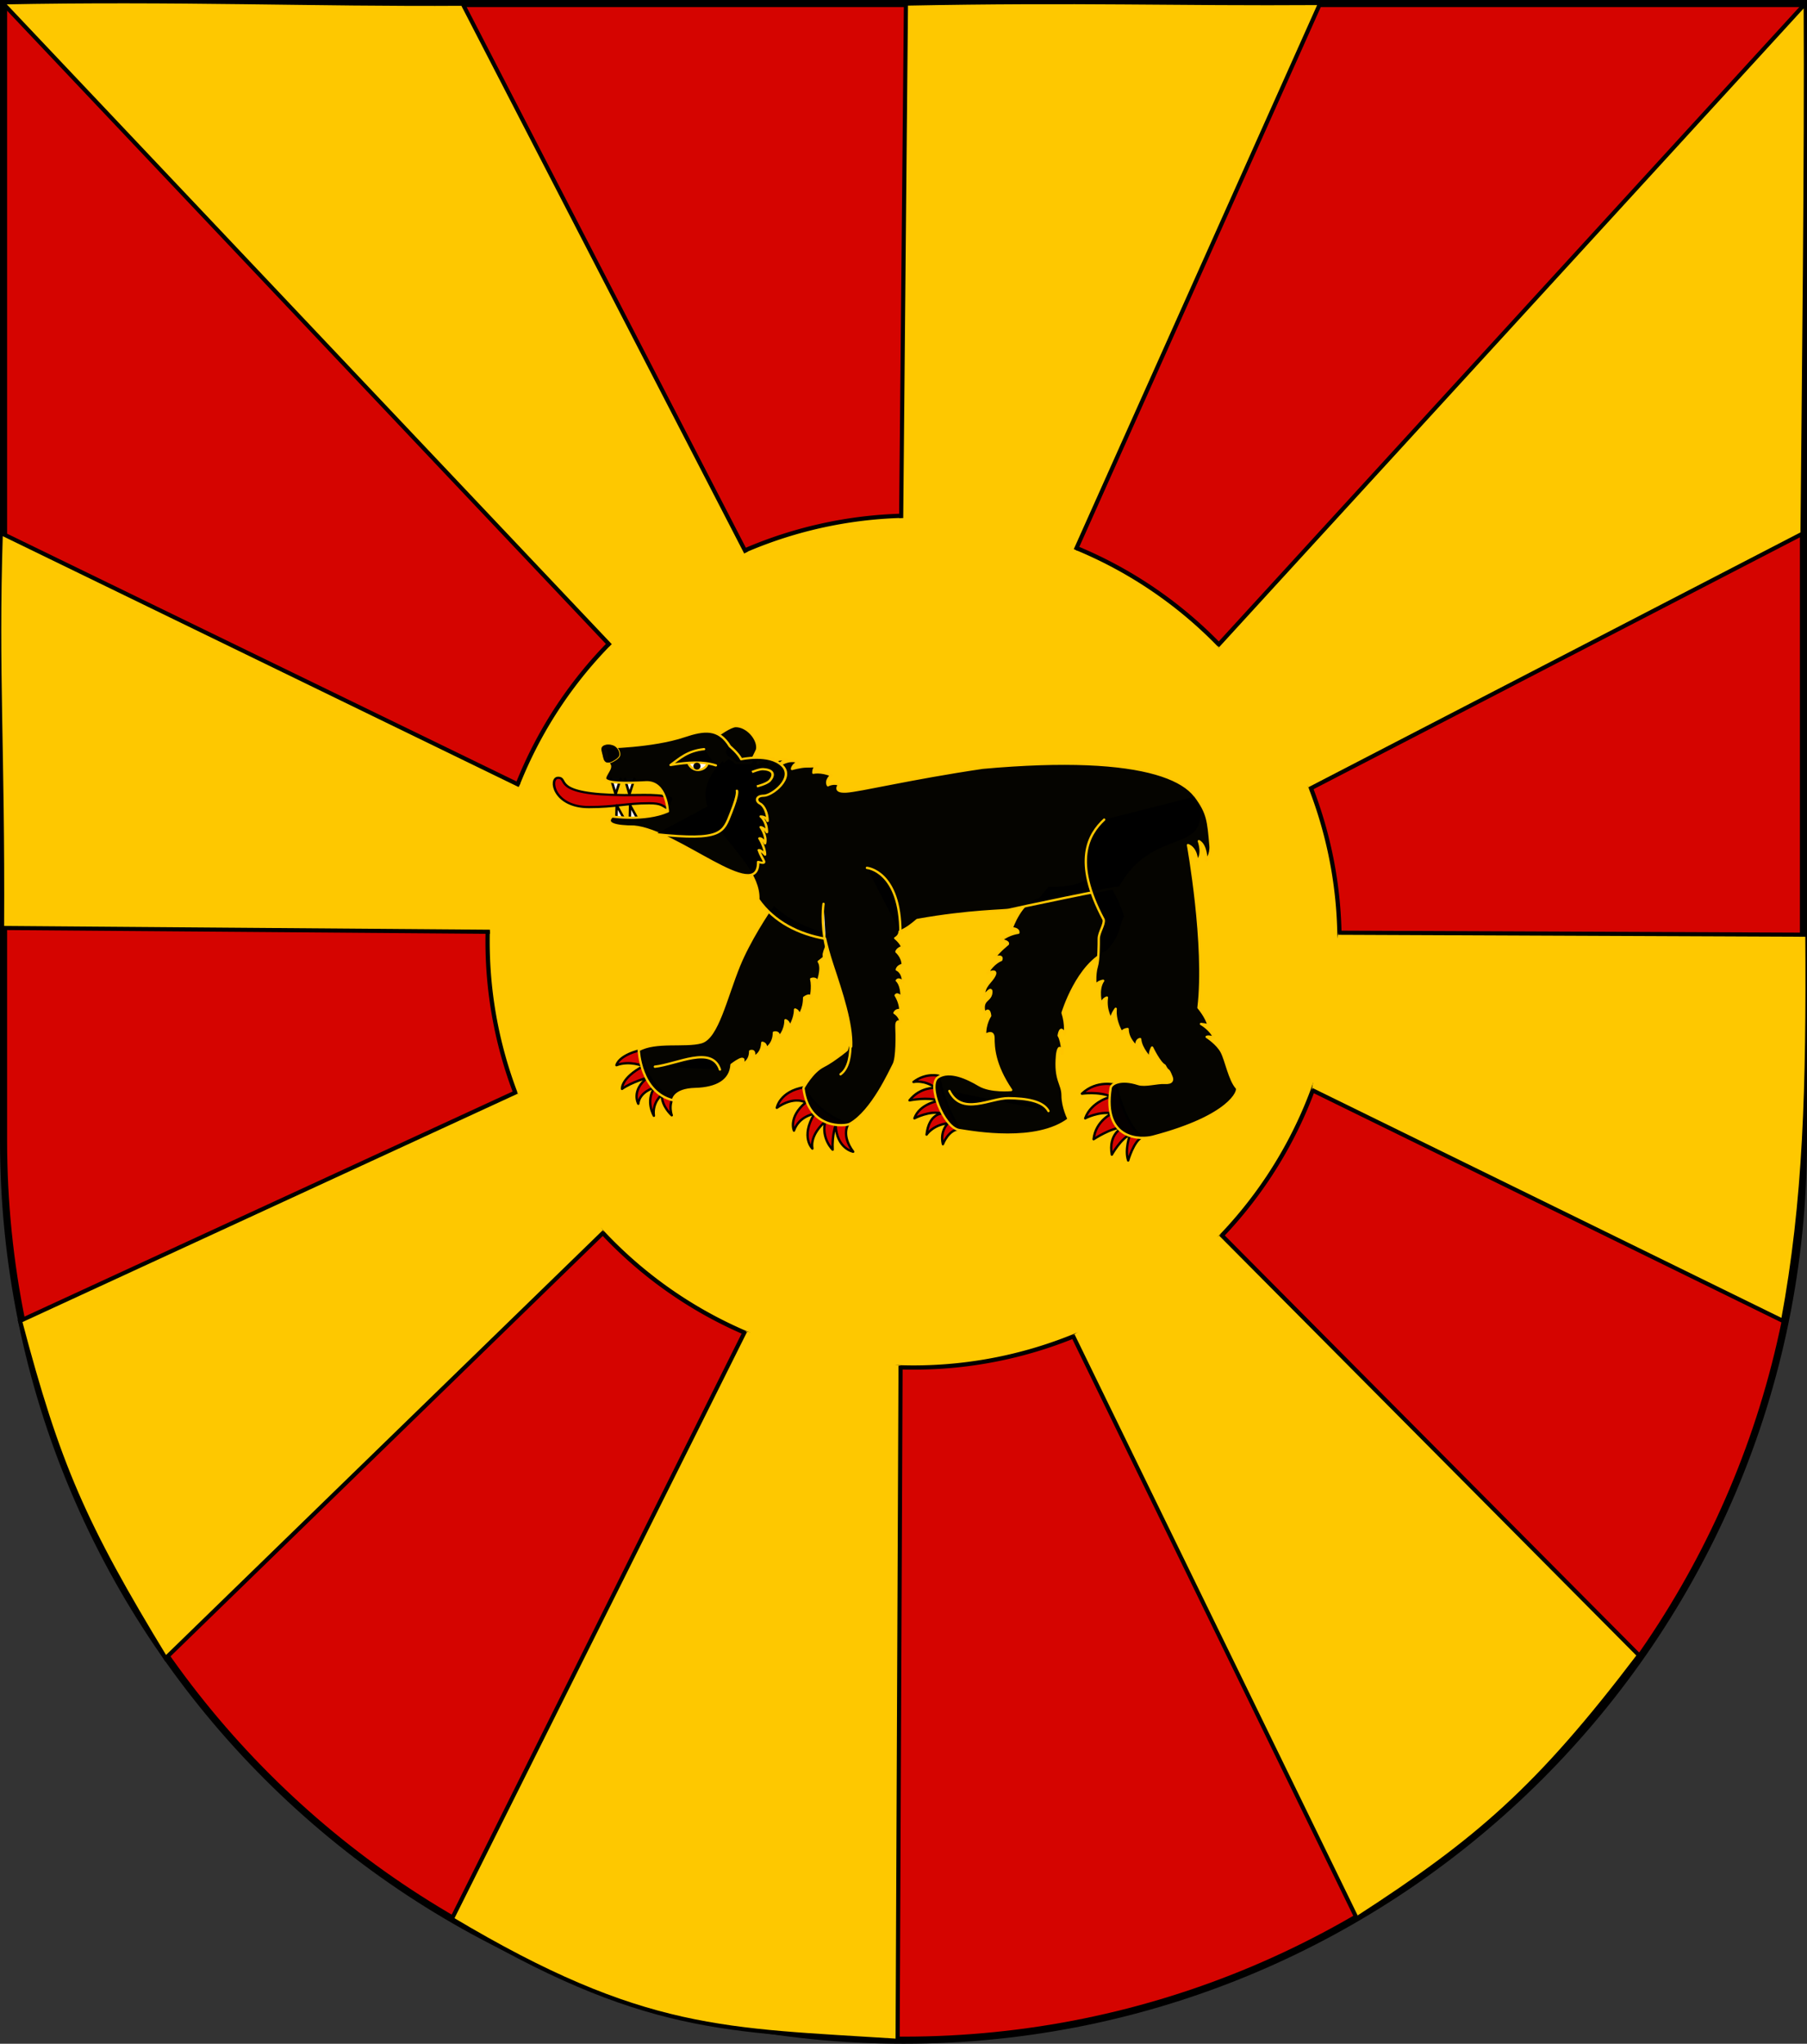 <?xml version="1.0" encoding="UTF-8" standalone="no"?>
<!-- Created with Inkscape (http://www.inkscape.org/) -->
<svg
   xmlns:ns="http://creativecommons.org/ns#"
   xmlns:dc="http://purl.org/dc/elements/1.1/"
   xmlns:cc="http://web.resource.org/cc/"
   xmlns:rdf="http://www.w3.org/1999/02/22-rdf-syntax-ns#"
   xmlns:svg="http://www.w3.org/2000/svg"
   xmlns="http://www.w3.org/2000/svg"
   xmlns:sodipodi="http://sodipodi.sourceforge.net/DTD/sodipodi-0.dtd"
   xmlns:inkscape="http://www.inkscape.org/namespaces/inkscape"
   width="763"
   height="863"
   id="svg2"
   version="1.1"
   inkscape:version="0.45.1"
   sodipodi:docname="Wappen Familie Baernfarn.svg"
   sodipodi:version="0.32"
   inkscape:output_extension="org.inkscape.output.svg.inkscape"
   sodipodi:docbase="D:\Victor\Downloads\Wappen">
  <rect width="100%" height="100%" fill="#333333" stroke="none"/>
  <defs
     id="defs4">
    <inkscape:perspective
       sodipodi:type="inkscape:persp3d"
       inkscape:vp_x="0 : 526.18109 : 1"
       inkscape:vp_y="0 : 1000 : 0"
       inkscape:vp_z="744.09448 : 526.18109 : 1"
       inkscape:persp3d-origin="372.04724 : 350.78739 : 1"
       id="perspective10" />
    <inkscape:perspective
       id="perspective2828"
       inkscape:persp3d-origin="0.5 : 0.33333333 : 1"
       inkscape:vp_z="1 : 0.5 : 1"
       inkscape:vp_y="0 : 1000 : 0"
       inkscape:vp_x="0 : 0.5 : 1"
       sodipodi:type="inkscape:persp3d" />
    <inkscape:perspective
       id="perspective2828-7"
       inkscape:persp3d-origin="0.5 : 0.33333333 : 1"
       inkscape:vp_z="1 : 0.5 : 1"
       inkscape:vp_y="0 : 1000 : 0"
       inkscape:vp_x="0 : 0.5 : 1"
       sodipodi:type="inkscape:persp3d" />
    <inkscape:perspective
       id="perspective3640"
       inkscape:persp3d-origin="0.5 : 0.33333333 : 1"
       inkscape:vp_z="1 : 0.5 : 1"
       inkscape:vp_y="0 : 1000 : 0"
       inkscape:vp_x="0 : 0.5 : 1"
       sodipodi:type="inkscape:persp3d" />
    <inkscape:perspective
       id="perspective3670"
       inkscape:persp3d-origin="0.5 : 0.33333333 : 1"
       inkscape:vp_z="1 : 0.5 : 1"
       inkscape:vp_y="0 : 1000 : 0"
       inkscape:vp_x="0 : 0.5 : 1"
       sodipodi:type="inkscape:persp3d" />
    <inkscape:perspective
       id="perspective3693"
       inkscape:persp3d-origin="0.5 : 0.33333333 : 1"
       inkscape:vp_z="1 : 0.5 : 1"
       inkscape:vp_y="0 : 1000 : 0"
       inkscape:vp_x="0 : 0.5 : 1"
       sodipodi:type="inkscape:persp3d" />
    <inkscape:perspective
       id="perspective3720"
       inkscape:persp3d-origin="0.5 : 0.33333333 : 1"
       inkscape:vp_z="1 : 0.5 : 1"
       inkscape:vp_y="0 : 1000 : 0"
       inkscape:vp_x="0 : 0.5 : 1"
       sodipodi:type="inkscape:persp3d" />
    <inkscape:perspective
       id="perspective3747"
       inkscape:persp3d-origin="0.5 : 0.33333333 : 1"
       inkscape:vp_z="1 : 0.5 : 1"
       inkscape:vp_y="0 : 1000 : 0"
       inkscape:vp_x="0 : 0.5 : 1"
       sodipodi:type="inkscape:persp3d" />
    <inkscape:perspective
       id="perspective3763"
       inkscape:persp3d-origin="0.5 : 0.33333333 : 1"
       inkscape:vp_z="1 : 0.5 : 1"
       inkscape:vp_y="0 : 1000 : 0"
       inkscape:vp_x="0 : 0.5 : 1"
       sodipodi:type="inkscape:persp3d" />
    <inkscape:perspective
       id="perspective3792"
       inkscape:persp3d-origin="0.5 : 0.33333333 : 1"
       inkscape:vp_z="1 : 0.5 : 1"
       inkscape:vp_y="0 : 1000 : 0"
       inkscape:vp_x="0 : 0.5 : 1"
       sodipodi:type="inkscape:persp3d" />
    <inkscape:perspective
       id="perspective3814"
       inkscape:persp3d-origin="0.5 : 0.33333333 : 1"
       inkscape:vp_z="1 : 0.5 : 1"
       inkscape:vp_y="0 : 1000 : 0"
       inkscape:vp_x="0 : 0.5 : 1"
       sodipodi:type="inkscape:persp3d" />
    <inkscape:perspective
       id="perspective3841"
       inkscape:persp3d-origin="0.5 : 0.33333333 : 1"
       inkscape:vp_z="1 : 0.5 : 1"
       inkscape:vp_y="0 : 1000 : 0"
       inkscape:vp_x="0 : 0.5 : 1"
       sodipodi:type="inkscape:persp3d" />
    <inkscape:perspective
       id="perspective3841-5"
       inkscape:persp3d-origin="0.5 : 0.33333333 : 1"
       inkscape:vp_z="1 : 0.5 : 1"
       inkscape:vp_y="0 : 1000 : 0"
       inkscape:vp_x="0 : 0.5 : 1"
       sodipodi:type="inkscape:persp3d" />
    <inkscape:perspective
       id="perspective3872"
       inkscape:persp3d-origin="0.5 : 0.33333333 : 1"
       inkscape:vp_z="1 : 0.5 : 1"
       inkscape:vp_y="0 : 1000 : 0"
       inkscape:vp_x="0 : 0.5 : 1"
       sodipodi:type="inkscape:persp3d" />
    <inkscape:perspective
       id="perspective3898"
       inkscape:persp3d-origin="0.5 : 0.33333333 : 1"
       inkscape:vp_z="1 : 0.5 : 1"
       inkscape:vp_y="0 : 1000 : 0"
       inkscape:vp_x="0 : 0.5 : 1"
       sodipodi:type="inkscape:persp3d" />
    <inkscape:perspective
       id="perspective3920"
       inkscape:persp3d-origin="0.5 : 0.33333333 : 1"
       inkscape:vp_z="1 : 0.5 : 1"
       inkscape:vp_y="0 : 1000 : 0"
       inkscape:vp_x="0 : 0.5 : 1"
       sodipodi:type="inkscape:persp3d" />
    <inkscape:perspective
       id="perspective2860"
       inkscape:persp3d-origin="0.5 : 0.33333333 : 1"
       inkscape:vp_z="1 : 0.5 : 1"
       inkscape:vp_y="0 : 1000 : 0"
       inkscape:vp_x="0 : 0.5 : 1"
       sodipodi:type="inkscape:persp3d" />
    <inkscape:perspective
       id="perspective3672"
       inkscape:persp3d-origin="0.5 : 0.33333333 : 1"
       inkscape:vp_z="1 : 0.5 : 1"
       inkscape:vp_y="0 : 1000 : 0"
       inkscape:vp_x="0 : 0.5 : 1"
       sodipodi:type="inkscape:persp3d" />
    <inkscape:perspective
       id="perspective3695"
       inkscape:persp3d-origin="0.5 : 0.33333333 : 1"
       inkscape:vp_z="1 : 0.5 : 1"
       inkscape:vp_y="0 : 1000 : 0"
       inkscape:vp_x="0 : 0.5 : 1"
       sodipodi:type="inkscape:persp3d" />
    <inkscape:perspective
       id="perspective3261"
       inkscape:persp3d-origin="0.5 : 0.33333333 : 1"
       inkscape:vp_z="1 : 0.5 : 1"
       inkscape:vp_y="0 : 1000 : 0"
       inkscape:vp_x="0 : 0.5 : 1"
       sodipodi:type="inkscape:persp3d" />
    <inkscape:perspective
       id="perspective2828-1"
       inkscape:persp3d-origin="0.5 : 0.33333333 : 1"
       inkscape:vp_z="1 : 0.5 : 1"
       inkscape:vp_y="0 : 1000 : 0"
       inkscape:vp_x="0 : 0.5 : 1"
       sodipodi:type="inkscape:persp3d" />
    <inkscape:perspective
       id="perspective3652"
       inkscape:persp3d-origin="0.5 : 0.33333333 : 1"
       inkscape:vp_z="1 : 0.5 : 1"
       inkscape:vp_y="0 : 1000 : 0"
       inkscape:vp_x="0 : 0.5 : 1"
       sodipodi:type="inkscape:persp3d" />
    <inkscape:perspective
       id="perspective3652-2"
       inkscape:persp3d-origin="0.5 : 0.33333333 : 1"
       inkscape:vp_z="1 : 0.5 : 1"
       inkscape:vp_y="0 : 1000 : 0"
       inkscape:vp_x="0 : 0.5 : 1"
       sodipodi:type="inkscape:persp3d" />
    <inkscape:perspective
       id="perspective3652-5"
       inkscape:persp3d-origin="0.5 : 0.33333333 : 1"
       inkscape:vp_z="1 : 0.5 : 1"
       inkscape:vp_y="0 : 1000 : 0"
       inkscape:vp_x="0 : 0.5 : 1"
       sodipodi:type="inkscape:persp3d" />
    <inkscape:perspective
       id="perspective3727"
       inkscape:persp3d-origin="0.5 : 0.33333333 : 1"
       inkscape:vp_z="1 : 0.5 : 1"
       inkscape:vp_y="0 : 1000 : 0"
       inkscape:vp_x="0 : 0.5 : 1"
       sodipodi:type="inkscape:persp3d" />
    <inkscape:perspective
       id="perspective3843"
       inkscape:persp3d-origin="0.5 : 0.33333333 : 1"
       inkscape:vp_z="1 : 0.5 : 1"
       inkscape:vp_y="0 : 1000 : 0"
       inkscape:vp_x="0 : 0.5 : 1"
       sodipodi:type="inkscape:persp3d" />
    <inkscape:perspective
       id="perspective3970"
       inkscape:persp3d-origin="0.5 : 0.33333333 : 1"
       inkscape:vp_z="1 : 0.5 : 1"
       inkscape:vp_y="0 : 1000 : 0"
       inkscape:vp_x="0 : 0.5 : 1"
       sodipodi:type="inkscape:persp3d" />
    <inkscape:perspective
       id="perspective4007"
       inkscape:persp3d-origin="0.5 : 0.33333333 : 1"
       inkscape:vp_z="1 : 0.5 : 1"
       inkscape:vp_y="0 : 1000 : 0"
       inkscape:vp_x="0 : 0.5 : 1"
       sodipodi:type="inkscape:persp3d" />
    <inkscape:perspective
       id="perspective4062"
       inkscape:persp3d-origin="0.5 : 0.33333333 : 1"
       inkscape:vp_z="1 : 0.5 : 1"
       inkscape:vp_y="0 : 1000 : 0"
       inkscape:vp_x="0 : 0.5 : 1"
       sodipodi:type="inkscape:persp3d" />
    <inkscape:perspective
       id="perspective4153"
       inkscape:persp3d-origin="0.5 : 0.33333333 : 1"
       inkscape:vp_z="1 : 0.5 : 1"
       inkscape:vp_y="0 : 1000 : 0"
       inkscape:vp_x="0 : 0.5 : 1"
       sodipodi:type="inkscape:persp3d" />
    <inkscape:perspective
       id="perspective4316"
       inkscape:persp3d-origin="0.5 : 0.33333333 : 1"
       inkscape:vp_z="1 : 0.5 : 1"
       inkscape:vp_y="0 : 1000 : 0"
       inkscape:vp_x="0 : 0.5 : 1"
       sodipodi:type="inkscape:persp3d" />
    <inkscape:perspective
       id="perspective4316-9"
       inkscape:persp3d-origin="0.5 : 0.33333333 : 1"
       inkscape:vp_z="1 : 0.5 : 1"
       inkscape:vp_y="0 : 1000 : 0"
       inkscape:vp_x="0 : 0.5 : 1"
       sodipodi:type="inkscape:persp3d" />
    <inkscape:perspective
       id="perspective2898"
       inkscape:persp3d-origin="0.5 : 0.33333333 : 1"
       inkscape:vp_z="1 : 0.5 : 1"
       inkscape:vp_y="0 : 1000 : 0"
       inkscape:vp_x="0 : 0.5 : 1"
       sodipodi:type="inkscape:persp3d" />
    <inkscape:perspective
       id="perspective3337"
       inkscape:persp3d-origin="0.5 : 0.33333333 : 1"
       inkscape:vp_z="1 : 0.5 : 1"
       inkscape:vp_y="0 : 1000 : 0"
       inkscape:vp_x="0 : 0.5 : 1"
       sodipodi:type="inkscape:persp3d" />
    <inkscape:perspective
       id="perspective3373"
       inkscape:persp3d-origin="0.5 : 0.33333333 : 1"
       inkscape:vp_z="1 : 0.5 : 1"
       inkscape:vp_y="0 : 1000 : 0"
       inkscape:vp_x="0 : 0.5 : 1"
       sodipodi:type="inkscape:persp3d" />
    <inkscape:perspective
       id="perspective3837"
       inkscape:persp3d-origin="0.5 : 0.33333333 : 1"
       inkscape:vp_z="1 : 0.5 : 1"
       inkscape:vp_y="0 : 1000 : 0"
       inkscape:vp_x="0 : 0.5 : 1"
       sodipodi:type="inkscape:persp3d" />
    <inkscape:perspective
       id="perspective4362"
       inkscape:persp3d-origin="0.5 : 0.33333333 : 1"
       inkscape:vp_z="1 : 0.5 : 1"
       inkscape:vp_y="0 : 1000 : 0"
       inkscape:vp_x="0 : 0.5 : 1"
       sodipodi:type="inkscape:persp3d" />
    <inkscape:perspective
       id="perspective3266"
       inkscape:persp3d-origin="0.5 : 0.33333333 : 1"
       inkscape:vp_z="1 : 0.5 : 1"
       inkscape:vp_y="0 : 1000 : 0"
       inkscape:vp_x="0 : 0.5 : 1"
       sodipodi:type="inkscape:persp3d" />
    <inkscape:perspective
       id="perspective3806"
       inkscape:persp3d-origin="0.5 : 0.33333333 : 1"
       inkscape:vp_z="1 : 0.5 : 1"
       inkscape:vp_y="0 : 1000 : 0"
       inkscape:vp_x="0 : 0.5 : 1"
       sodipodi:type="inkscape:persp3d" />
    <inkscape:perspective
       id="perspective2894"
       inkscape:persp3d-origin="0.5 : 0.33333333 : 1"
       inkscape:vp_z="1 : 0.5 : 1"
       inkscape:vp_y="0 : 1000 : 0"
       inkscape:vp_x="0 : 0.5 : 1"
       sodipodi:type="inkscape:persp3d" />
  </defs>
  <sodipodi:namedview
     id="base"
     pagecolor="#ffffff"
     bordercolor="#666666"
     borderopacity="1.0"
     inkscape:pageopacity="0.0"
     inkscape:pageshadow="2"
     inkscape:zoom="0.6373117"
     inkscape:cx="381.50003"
     inkscape:cy="431.5"
     inkscape:document-units="px"
     inkscape:current-layer="layer1"
     showgrid="true"
     inkscape:window-width="1024"
     inkscape:window-height="746"
     inkscape:window-x="0"
     inkscape:window-y="0"
     inkscape:window-maximized="1"
     showguides="true"
     inkscape:guide-bbox="true">
    <inkscape:grid
       type="xygrid"
       id="grid2816"
       empspacing="5"
       visible="true"
       enabled="true"
       snapvisiblegridlinesonly="true" />
  </sodipodi:namedview>
  <g
     inkscape:label="Ebene 1"
     inkscape:groupmode="layer"
     id="layer1"
     transform="translate(-1.644, -192.036)">
    <path
       style="fill:#d50400;fill-opacity:1;stroke:rgb(0, 0, 0);stroke-width:3;stroke-miterlimit:4;stroke-opacity:1;stroke-dasharray:none"
       d="m 3.144,193.536 0,480 c 0,209.868 170.132,380 380,380 209.868,0 380,-170.132 380,-380 l 0,-480 -760,0 z"
       id="path2850" />
    <path
       sodipodi:type="arc"
       style="fill:#fec800;fill-opacity:1;stroke:#000000;stroke-width:3.4;stroke-miterlimit:4;stroke-dasharray:none;stroke-opacity:1"
       id="path2989"
       sodipodi:cx="380"
       sodipodi:cy="383"
       sodipodi:rx="340"
       sodipodi:ry="340"
       d="M 720 383 A 340 340 0 1 1  40,383 A 340 340 0 1 1  720 383 z"
       transform="matrix(0.529,0,0,0.529,186.367,387.026)" />
    <g
       id="g2395"
       style="fill:#fefafa;fill-opacity:1;stroke:#fec500;stroke-opacity:1"
       transform="matrix(0.33,0,0,0.33,554.597,411.166)">
      <path
         d="M -590.304,774.617 C -590.304,774.617 -599.744,788.277 -583.92,809.692 C -583.92,809.692 -605.018,805.968 -606.406,775.548 C -606.406,775.548 -611.185,789.253 -610.185,807.077 C -610.185,807.077 -625.006,792.93 -619.733,771.205 C -619.733,771.205 -639.445,787.033 -636.112,805.659 C -636.112,805.659 -651.658,791.068 -633.616,761.272 C -633.616,761.272 -653.05,763.754 -659.711,782.69 C -659.711,782.69 -667.485,765.928 -644.719,746.686 C -644.719,746.686 -659.155,737.682 -681.644,753.512 C -681.644,753.512 -678.034,732.405 -646.387,727.13 C -646.386,727.128 -636.112,756.925 -590.304,774.617 z "
         id="path1989"
         style="fill:#d50400;fill-opacity:1;stroke:#000000;stroke-width:3;stroke-linecap:round;stroke-linejoin:round;stroke-miterlimit:4;stroke-dasharray:none;stroke-opacity:1" />
      <path
         d="M -815.796,743.632 C -815.796,743.632 -819.792,751.289 -816.082,763.094 C -816.082,763.094 -828.923,751.929 -828.923,736.933 C -828.923,736.933 -841.241,746.451 -838.933,763.707 C -838.933,763.707 -850.052,745.48 -838.203,727.646 C -838.203,727.646 -857.187,732.605 -858.894,748.328 C -858.894,748.328 -868.592,731.823 -847.188,714.914 C -847.188,714.914 -867.449,720.657 -879.721,729.273 C -879.721,729.273 -881.345,715.713 -852.566,700.158 C -852.566,700.158 -869.735,692.579 -886.856,698.961 C -886.856,698.961 -884.859,686.836 -856.606,679.816 C -856.606,679.816 -853.182,702.151 -842.053,717.468 C -830.92,732.785 -815.796,743.632 -815.796,743.632 L -815.796,743.632 z "
         id="path1991"
         style="fill:#d50400;fill-opacity:1;stroke:#000000;stroke-width:3;stroke-linecap:round;stroke-linejoin:round;stroke-miterlimit:4;stroke-dasharray:none;stroke-opacity:1" />
      <path
         sodipodi:nodetypes="ccccccccccccccccccccccccccc"
         id="path2879"
         d="M -778.306,669.591 C -798.952,675.361 -837.018,667.427 -858.311,679.689 C -858.311,679.689 -856.376,733.793 -814.437,743.891 C -814.437,743.891 -813.792,730.185 -786.048,729.462 C -758.304,728.742 -740.884,718.641 -739.594,698.443 C -739.594,698.443 -718.301,681.852 -726.045,697.725 C -726.045,697.725 -715.723,694.838 -715.723,681.132 C -715.723,681.132 -708.624,678.247 -711.204,688.347 C -711.204,688.347 -700.882,685.46 -700.236,670.311 C -700.236,670.311 -694.429,671.033 -695.72,677.526 C -695.72,677.526 -685.397,672.476 -685.397,657.328 C -685.397,657.328 -678.3,655.165 -678.945,663.098 C -678.945,663.098 -670.558,655.164 -670.558,641.457 C -670.558,641.457 -665.397,642.899 -665.397,650.112 C -665.397,650.112 -658.299,640.015 -658.299,627.75 C -658.299,627.75 -652.492,629.194 -653.783,635.686 C -653.783,635.686 -646.686,628.474 -646.686,612.604 C -646.686,612.604 -638.298,606.109 -638.298,613.322 C -638.298,613.322 -635.072,599.618 -637.653,588.797 C -637.653,588.797 -629.912,585.91 -629.912,593.845 C -629.912,593.845 -622.17,575.089 -627.977,566.434 L -621.522,561.382 C -621.522,561.382 -621.496,560.447 -621.494,558.91 C -622.909,553.916 -611.204,534.371 -612.386,529.472 C -634.004,525.153 -663.566,514.104 -685.523,493.051 C -693.31,503.575 -717.168,540.229 -729.918,571.48 C -746.69,612.604 -757.658,663.82 -778.306,669.591 z "
         style="fill:#000000;fill-opacity:0.98;stroke:#fec500;stroke-width:3;stroke-linecap:round;stroke-linejoin:round;stroke-miterlimit:4;stroke-dasharray:none;stroke-opacity:1" />
      <g
         transform="translate(-121.331,-136.796)"
         id="g2382"
         style="fill:#fefafa;fill-opacity:1;stroke:#fec500;stroke-opacity:1">
        <path
           style="fill:#d50400;fill-opacity:1;stroke:#000000;stroke-width:3;stroke-linecap:round;stroke-linejoin:round;stroke-miterlimit:4;stroke-dasharray:none;stroke-opacity:1"
           id="path1987"
           d="M -352.992,849.347 C -352.992,849.347 -369.305,844.94 -385.443,857.238 C -385.443,857.238 -371.695,854.033 -357.348,864.722 C -357.348,864.722 -377.123,863.621 -390.547,880.744 C -390.547,880.744 -365.715,875.95 -353.164,881.296 C -353.164,881.296 -377.672,885.039 -384.245,903.751 C -384.245,903.751 -364.001,893.184 -349.319,897.662 C -349.319,897.662 -365.718,897.868 -368.706,924.598 C -368.706,924.598 -360.492,912.129 -341.289,910.079 C -341.289,910.079 -351.97,919.789 -347.787,936.896 C -347.787,936.896 -340.722,917.887 -326.325,917.502 C -326.321,917.505 -346.243,888.499 -352.992,849.347 L -352.992,849.347 z " />
        <path
           style="fill:#000000;fill-opacity:0.98;stroke:#fec500;stroke-width:3;stroke-linecap:round;stroke-linejoin:round;stroke-miterlimit:4;stroke-dasharray:none;stroke-opacity:1"
           id="path1995"
           d="M -225.393,620.65 C -248.033,625.71 -259.761,660.596 -259.761,660.596 C -259.761,660.596 -250.563,660.596 -251.27,666.294 C -251.27,666.294 -263.298,667.554 -273.203,675.786 C -273.203,675.786 -263.298,677.051 -264.713,680.849 C -264.713,680.849 -275.327,689.073 -282.4,698.567 C -282.4,698.567 -270.374,693.504 -273.203,701.099 C -273.203,701.099 -283.815,704.897 -290.889,718.183 C -290.889,718.183 -277.448,711.856 -281.692,720.717 C -285.936,729.578 -295.842,734.006 -295.134,747.293 C -295.134,747.293 -284.522,732.738 -285.936,743.496 C -287.352,754.254 -299.379,751.092 -294.427,769.441 C -294.427,769.441 -288.768,759.947 -287.353,772.604 C -287.353,772.604 -294.43,782.73 -293.721,797.282 C -293.721,797.282 -283.107,789.688 -283.107,801.078 C -283.107,812.47 -282.4,835.25 -260.469,867.523 C -260.469,867.523 -286.647,870.056 -301.502,861.196 C -316.362,852.338 -339.001,841.581 -353.856,851.072 C -368.711,860.563 -346.779,915.617 -326.972,918.779 C -307.164,921.942 -227.923,935.864 -186.889,904.857 C -186.889,904.857 -194.67,889.672 -194.67,874.485 C -194.67,859.299 -204.759,855.544 -201.746,823.228 C -201.039,815.634 -198.209,808.675 -196.087,818.799 C -193.965,828.923 -194.673,805.508 -199.624,797.916 C -199.624,797.916 -197.501,782.096 -191.841,796.653 C -191.841,796.653 -189.717,783.998 -194.67,768.812 C -194.67,768.812 -175.674,705.703 -136.763,689.883 C -116.147,666.031 -121.049,655.033 -114.321,645.767 C -119.752,627.577 -126.25,616.033 -139.38,592.803 C -181.717,598.026 -164.272,605.518 -213.574,606.205 L -225.393,620.65 z "
           sodipodi:nodetypes="ccccccccscscccsccsscscscccccccc" />
        <path
           style="fill:#000000;fill-opacity:0.98;stroke:#fec500;stroke-width:3;stroke-linecap:round;stroke-linejoin:round;stroke-miterlimit:4;stroke-dasharray:none;stroke-opacity:1"
           id="path2247"
           d="M -339.508,868.807 C -323.418,900.865 -287.402,877.832 -263.991,878.009 C -241.015,878.18 -219.702,881.557 -212.735,894.418" />
      </g>
      <path
         d="M -138.405,382.875 C -143.254,426.399 -203.462,401.352 -242.69,471.513 C -250.589,471.513 -378.234,498.354 -383.98,499.96 C -389.725,501.567 -434.126,501.036 -502.073,513.201 C -507.698,518.077 -515.362,524.414 -524.594,528.078 C -524.594,533.665 -530.094,536.46 -530.094,536.46 C -530.094,536.46 -524.098,540.931 -521.099,547.64 C -521.099,547.64 -527.598,549.876 -528.598,553.788 C -528.598,553.788 -520.599,560.492 -520.599,570.555 C -520.599,570.555 -527.099,571.671 -528.098,576.701 C -528.098,576.701 -520.101,579.493 -520.101,592.907 C -520.101,592.907 -525.1,586.76 -528.098,590.672 C -528.098,590.672 -521.599,595.7 -522.103,612.467 C -522.103,612.467 -527.102,605.763 -529.603,609.674 C -529.603,609.674 -523.604,618.615 -523.604,628.677 C -523.604,628.677 -528.603,627.001 -531.102,632.029 C -531.102,632.029 -523.604,636.5 -523.604,643.763 C -523.604,643.763 -529.103,639.854 -528.603,649.911 C -528.103,659.971 -527.602,689.591 -532.099,697.975 C -536.598,706.357 -559.696,758.108 -588.087,773.983 C -594.083,777.336 -641.073,781.806 -647.572,728.154 C -647.572,728.154 -636.573,707.477 -622.077,700.211 C -607.578,692.955 -586.491,675.032 -586.491,675.032 L -586.491,675.032 C -585.414,645.888 -598.648,606.516 -610.619,570.257 C -614.806,557.569 -617.738,546.514 -619.844,537.159 C -652.799,531.446 -684.735,516.19 -705.295,486.933 C -702.522,424.706 -831.779,372.607 -743.351,301.468 C -743.351,301.468 -749.097,303.073 -749.097,310.299 C -749.097,310.299 -743.351,302.271 -728.989,302.271 C -728.989,302.271 -734.734,305.483 -735.451,310.299 C -735.451,310.299 -724.681,302.272 -714.626,304.68 C -714.626,304.68 -721.807,307.894 -721.088,311.905 C -721.088,311.905 -709.598,304.68 -700.264,304.68 C -700.264,304.68 -706.727,310.298 -706.009,312.706 C -706.009,312.706 -698.829,307.091 -685.902,306.287 C -685.902,306.287 -690.928,310.302 -690.928,313.51 C -690.928,313.51 -680.874,305.483 -667.949,307.892 C -667.949,307.892 -677.284,310.301 -678.001,315.117 C -678.001,315.117 -666.511,306.287 -654.305,311.102 C -654.305,311.102 -661.484,314.316 -662.204,319.934 C -662.204,319.934 -651.431,316.721 -643.534,316.721 C -635.635,316.721 -629.684,316.111 -629.684,316.111 C -629.684,316.111 -634.917,316.721 -634.917,324.75 C -634.917,324.75 -625.582,322.341 -611.938,327.962 C -611.938,327.962 -619.838,334.386 -616.246,340.806 C -616.246,340.806 -609.065,336.791 -601.883,340.004 C -601.883,340.004 -610.502,349.639 -593.267,348.836 C -576.035,348.032 -511.59,332.136 -418.275,318.342 C -206.33,299.231 -133.174,335.917 -138.405,382.875 z "
         id="path2003"
         style="fill:#000000;fill-opacity:0.98;stroke:#fec500;stroke-width:3;stroke-linecap:round;stroke-linejoin:round;stroke-miterlimit:4;stroke-dasharray:none;stroke-opacity:1"
         sodipodi:nodetypes="ccsccccccccccccccscscccccccccccccccccccccscccccccs" />
      <path
         d="M -566.36,446.49 C -566.36,446.49 -523.484,450.192 -523.484,529.585"
         id="path2005"
         style="fill:#000000;fill-opacity:0.98;stroke:#fec500;stroke-width:3;stroke-linecap:round;stroke-linejoin:round;stroke-miterlimit:4;stroke-dasharray:none;stroke-opacity:1" />
      <path
         d="M -587.423,669.439 C -587.074,685.046 -589.318,702.887 -600.096,710.616"
         id="path2007"
         style="fill:#000000;fill-opacity:0.98;stroke:#fec500;stroke-width:3;stroke-linecap:round;stroke-linejoin:round;stroke-miterlimit:4;stroke-dasharray:none;stroke-opacity:1" />
      <path
         d="M -621.897,492.503 C -621.897,492.503 -625.64,515.909 -618.56,547.354"
         id="path2009"
         style="fill:#fefafa;fill-opacity:1;stroke:#fec500;stroke-width:3;stroke-linecap:round;stroke-linejoin:round;stroke-miterlimit:4;stroke-dasharray:none;stroke-opacity:1" />
      <path
         d="M -837.678,700.888 C -809.097,697.745 -764.764,673.254 -754.418,704.54"
         id="path2235"
         style="fill:#000000;fill-opacity:0.98;stroke:#fec500;stroke-width:3;stroke-linecap:round;stroke-linejoin:round;stroke-miterlimit:4;stroke-dasharray:none;stroke-opacity:1" />
      <g
         id="g4116"
         transform="matrix(1.276,0,0,1.137,-1253.768,208.981)"
         style="fill:#fefafa;fill-opacity:1;stroke:#fec500;stroke-opacity:1">
        <path
           style="fill:#000000;fill-opacity:0.98;stroke:#fec500;stroke-width:2.49;stroke-linecap:round;stroke-linejoin:round;stroke-miterlimit:4;stroke-dasharray:none;stroke-opacity:1"
           d="M 407.255,49.339 C 401.753,49.339 389.156,59.741 385.878,62.226 C 390.232,65.197 393.519,67.277 397.241,73.837 C 392.504,84.391 404.326,85.785 407.735,91.065 C 410.698,90.587 417.277,90.908 421.952,90.877 C 422.484,89.91 428.539,76.69 428.737,75.435 C 430.43,64.655 419.124,49.339 407.255,49.339 z "
           id="path4126"
           sodipodi:nodetypes="cccccsc" />
        <polyline
           transform="translate(1.5,1.5)"
           points="299.427,153.682 299.78,136.94 307.945,153.682"
           id="polyline4132"
           style="fill:#fefafa;fill-opacity:1;stroke:#000000;stroke-width:2.49;stroke-linecap:round;stroke-linejoin:round;stroke-miterlimit:4;stroke-dasharray:none;stroke-opacity:1" />
        <polyline
           transform="translate(1.5,1.5)"
           points="294.458,107.019 299.072,124.473 304.04,107.019"
           id="polyline4134"
           style="fill:#fefafa;fill-opacity:1;stroke:#000000;stroke-width:2.49;stroke-linecap:round;stroke-linejoin:round;stroke-miterlimit:4;stroke-dasharray:none;stroke-opacity:1" />
        <path
           style="fill:#d50400;fill-opacity:1;stroke:#000000;stroke-width:2.49;stroke-linecap:round;stroke-linejoin:round;stroke-miterlimit:4;stroke-dasharray:none;stroke-opacity:1"
           id="path4136"
           d="M 338.726,141.929 L 342.431,130.898 C 334.087,125.296 312.075,127.151 295.366,127.021 C 220.561,126.437 240.42,107.545 229.006,107.545 C 219.996,107.545 223.934,140.487 259.91,140.487 C 286.466,140.487 296.98,136.158 320.28,136.158 C 332.763,136.158 333.369,139.042 338.726,141.929 L 338.726,141.929 z " />
        <polyline
           transform="translate(1.5,1.5)"
           points="285.938,153.682 286.294,136.94 294.458,153.682"
           id="polyline4138"
           style="fill:#fefafa;fill-opacity:1;stroke:#000000;stroke-width:2.49;stroke-linecap:round;stroke-linejoin:round;stroke-miterlimit:4;stroke-dasharray:none;stroke-opacity:1" />
        <polyline
           transform="translate(1.5,1.5)"
           points="280.616,107.019 285.23,124.473 290.198,107.019"
           id="polyline4140"
           style="fill:#fefafa;fill-opacity:1;stroke:#000000;stroke-width:2.49;stroke-linecap:round;stroke-linejoin:round;stroke-miterlimit:4;stroke-dasharray:none;stroke-opacity:1" />
        <path
           sodipodi:nodetypes="ccccsccccccsccccccccccc"
           style="fill:#000000;fill-opacity:0.98;stroke:#fec500;stroke-width:2.49;stroke-linecap:round;stroke-linejoin:round;stroke-miterlimit:4;stroke-dasharray:none;stroke-opacity:1"
           id="path4142"
           d="M 305.087,162.406 C 286.843,162.406 275.52,159.248 283.067,151.041 C 283.067,151.041 315.781,156.723 339.057,145.359 C 339.057,145.359 337.799,111.264 317.038,112.527 C 296.276,113.789 274.889,113.789 276.147,107.475 C 277.404,101.161 286.212,93.585 276.776,89.796 C 276.776,89.796 279.294,80.958 275.52,73.38 C 275.52,73.38 323.469,72.775 355.415,60.751 C 375.547,53.174 390.017,51.28 401.34,72.116 C 401.34,72.116 409.518,79.693 412.663,86.638 C 412.663,86.638 440.343,79.692 453.554,93.584 C 466.765,107.475 443.491,127.68 435.31,127.68 C 427.13,127.68 427.13,133.994 431.537,136.519 C 435.941,139.044 439.086,147.885 439.086,156.093 C 439.086,156.093 437.828,151.041 432.166,151.041 C 432.166,151.041 438.457,156.093 438.457,168.721 C 438.457,168.721 435.94,163.67 432.166,163.039 C 432.166,163.039 438.456,172.509 436.569,181.35 C 436.569,181.35 434.051,175.036 430.908,175.668 C 430.908,175.668 436.569,185.771 436.569,193.979 C 436.569,193.979 432.167,188.296 430.28,188.927 C 433.797,200.705 440.662,205.445 429.65,202.188 C 430.387,250.625 348.119,166.275 305.087,162.406 z " />
        <path
           style="fill:#fefafa;fill-opacity:1;stroke:#fec500;stroke-width:2.49;stroke-linecap:round;stroke-linejoin:round;stroke-miterlimit:4;stroke-dasharray:none;stroke-opacity:1"
           id="path4152"
           d="M 358.676,88.365 C 363.298,104.137 377.136,99.067 378.662,91.751"
           sodipodi:nodetypes="cc" />
        <path
           style="fill:#000000;fill-opacity:0.98;stroke:#fec500;stroke-width:2.49;stroke-linecap:round;stroke-linejoin:round;stroke-miterlimit:4;stroke-dasharray:none;stroke-opacity:1"
           id="path4154"
           d="M 375.346,75.259 C 358.668,77.259 350.991,85.707 341.867,93.122 C 358.891,89.907 374.682,88.862 387.211,93.547" />
        <path
           style="fill:#000000;fill-opacity:0.98;stroke:#fec500;stroke-width:2.49;stroke-linecap:round;stroke-linejoin:round;stroke-miterlimit:4;stroke-dasharray:none;stroke-opacity:1"
           id="path4156"
           d="M 326.903,170.977 C 394.018,178.852 394.553,169.178 402.635,146.354 C 410.204,124.981 408.33,122.092 408.33,122.092"
           sodipodi:nodetypes="csc" />
        <path
           style="fill:#000000;fill-opacity:0.98;stroke:#fec500;stroke-width:2.49;stroke-linecap:butt;stroke-linejoin:miter;stroke-miterlimit:4;stroke-dasharray:none;stroke-opacity:1"
           d="M 423.53,101.033 C 423.53,101.033 430.933,97.509 434.845,97.8 C 438.092,98.041 442.353,98.894 443.736,101.841 C 445.042,104.622 443.259,108.356 441.311,110.732 C 438.256,114.459 428.379,117.198 428.379,117.198"
           id="path4160"
           sodipodi:nodetypes="caaaa" />
        <path
           style="fill:#000000;fill-opacity:0.98;stroke:#fec500;stroke-width:0.83px;stroke-linecap:butt;stroke-linejoin:miter;stroke-opacity:1"
           d="M 277.234,90.525 C 274.25,89.224 273.882,84.816 273.193,81.635 C 272.508,78.475 270.984,74.296 273.193,71.935 C 275.96,68.978 281.772,69.167 285.317,71.127 C 288.798,73.052 291.226,77.665 290.975,81.635 C 290.828,83.948 288.798,85.915 286.933,87.292 C 284.192,89.317 280.358,91.888 277.234,90.525 L 277.234,90.525 z "
           id="path4162"
           sodipodi:nodetypes="caaaaaa" />
      </g>
      <g
         transform="translate(-0.833,556.349)"
         id="g2391"
         style="fill:#fefafa;fill-opacity:1;stroke:#fec500;stroke-opacity:1">
        <path
           style="fill:#d50400;fill-opacity:1;stroke:#000000;stroke-width:3;stroke-linecap:round;stroke-linejoin:round;stroke-miterlimit:4;stroke-dasharray:none;stroke-opacity:1"
           id="path2387"
           d="M -246.79,167.84 C -246.79,167.84 -271.298,160.893 -290.422,179.068 C -290.422,179.068 -269.501,175.862 -252.766,182.811 C -252.766,182.811 -278.47,188.693 -286.24,210.61 C -286.24,210.61 -269.503,201.523 -251.571,204.194 C -251.571,204.194 -272.877,213.581 -275.48,237.341 C -275.48,237.341 -252.766,222.374 -238.421,222.374 C -238.421,222.374 -256.952,230.392 -252.167,257.122 C -252.167,257.122 -240.813,236.806 -228.856,231.46 C -228.856,231.46 -236.029,250.707 -231.246,264.607 C -231.246,264.607 -224.072,239.481 -213.314,234.67 C -213.316,234.668 -233.639,222.905 -246.79,167.84 L -246.79,167.84 z " />
        <path
           sodipodi:nodetypes="cscccccccccscccsssccccccccccccccscc"
           style="fill:#000000;fill-opacity:0.98;stroke:#fec500;stroke-width:3;stroke-linecap:round;stroke-linejoin:round;stroke-miterlimit:4;stroke-dasharray:none;stroke-opacity:1"
           id="path2389"
           d="M -145.116,-201.341 C -129.059,-179.798 -128.697,-169.558 -125.906,-138.363 C -124.881,-126.917 -131.143,-119.692 -131.143,-119.692 C -131.143,-119.692 -131.126,-138.993 -140.76,-144.021 C -140.76,-144.021 -134.353,-126.634 -143.183,-118.73 C -143.183,-118.73 -143.428,-134.691 -154.67,-138.998 C -154.67,-138.998 -131.609,-11.375 -141.245,69.047 C -141.245,69.047 -130.808,81.255 -128.401,92.026 C -128.401,92.026 -130.005,90.591 -138.036,89.874 C -138.036,89.874 -125.192,97.053 -121.177,107.825 C -121.177,107.825 -127.599,104.952 -130.812,106.388 C -130.812,106.388 -117.164,115.004 -111.542,125.778 C -105.923,136.548 -101.6,161.304 -92.271,171.735 C -89.061,175.325 -100.847,208.152 -199.859,234.208 C -213.505,237.802 -264.566,240.16 -253.647,171.735 C -252.845,166.707 -241.466,159.179 -218.321,166.707 C -209.49,169.579 -194.054,164.648 -184.601,165.269 C -174.394,165.94 -174.371,161.231 -175.698,157.84 C -181.108,144.012 -179.071,153.719 -184.601,143.008 C -191.024,140.139 -200.658,120.029 -200.658,120.029 C -200.658,120.029 -205.472,128.646 -202.263,134.392 C -202.263,134.392 -215.107,121.467 -215.909,109.259 C -215.909,109.259 -221.529,109.259 -220.725,118.594 C -220.725,118.594 -231.967,109.259 -231.967,96.332 C -231.967,96.332 -239.192,97.051 -239.192,101.358 C -239.192,101.358 -248.825,86.995 -247.219,70.482 C -247.219,70.482 -252.841,77.662 -252.841,84.127 C -252.841,84.127 -260.87,72.636 -258.46,56.12 C -258.46,56.12 -264.078,57.557 -265.685,64.737 C -265.685,64.737 -271.304,46.067 -263.275,34.575 C -263.275,34.575 -272.911,36.013 -272.911,42.476 C -272.911,42.476 -274.847,27.518 -271.304,15.905 C -268.897,8.008 -268.897,-11.383 -268.897,-19.281 C -268.897,-27.18 -261.039,-37.951 -262.646,-43.697 C -302.776,-118.939 -281.645,-153.159 -261.952,-171.594" />
      </g>
    </g>
    <path
       sodipodi:type="arc"
       style="opacity:1;fill:#000000;fill-opacity:0.98;stroke:#000000;stroke-width:2.1;stroke-miterlimit:4;stroke-dasharray:none;stroke-opacity:1"
       id="path10177"
       sodipodi:cx="-785.4859"
       sodipodi:cy="124.2788"
       sodipodi:rx="3.483902"
       sodipodi:ry="3.3499057"
       d="M -782.002 124.279 A 3.484 3.35 0 1 1  -788.97,124.279 A 3.484 3.35 0 1 1  -782.002 124.279 z"
       transform="matrix(0.33,0,0,0.33,555.14,474.538)" />
    <path
       style="fill:#fec800;fill-opacity:1;stroke:#000000;stroke-width:1.74;stroke-linecap:butt;stroke-linejoin:miter;stroke-miterlimit:4;stroke-dasharray:none;stroke-opacity:1"
       d="M 316.252,754.17 L 192.422,1002.356 C 273.396,1050.713 307.932,1049.086 380.666,1053.788 L 381.902,768.767"
       id="path3848"
       sodipodi:nodetypes="cccc" />
    <path
       style="fill:#fec800;fill-opacity:1;stroke:#000000;stroke-width:1.74;stroke-linecap:butt;stroke-linejoin:miter;stroke-miterlimit:4;stroke-dasharray:none;stroke-opacity:1"
       d="M 219.85,653.083 L 10.1,749.816 C 26.068,810.361 37.039,835.548 71.583,892.255 L 256.67,712.234"
       id="path13817"
       sodipodi:nodetypes="cccc" />
    <path
       style="fill:#fec800;fill-opacity:1;stroke:#000000;stroke-width:1.74;stroke-linecap:butt;stroke-linejoin:miter;stroke-miterlimit:4;stroke-dasharray:none;stroke-opacity:1"
       d="M 220.979,523.584 L 1.974,417.07 C 0.066,476.802 2.912,507.678 2.515,583.886 L 208.517,585.489"
       id="path13819"
       sodipodi:nodetypes="cccc" />
    <path
       style="fill:#fec800;fill-opacity:1;stroke:#000000;stroke-width:1.74;stroke-linecap:butt;stroke-linejoin:miter;stroke-miterlimit:4;stroke-dasharray:none;stroke-opacity:1"
       d="M 316.651,425.369 L 196.99,193.614 C 134.952,194.029 76.043,191.589 2.515,193.042 L 259.319,464.628"
       id="path13821"
       sodipodi:nodetypes="cccc" />
    <path
       style="fill:#fec800;fill-opacity:1;stroke:#000000;stroke-width:1.74;stroke-linecap:butt;stroke-linejoin:miter;stroke-miterlimit:4;stroke-dasharray:none;stroke-opacity:1"
       d="M 455.847,424.256 L 559.146,193.313 C 497.108,193.728 457.7,192.101 384.173,193.553 L 382.158,410.803"
       id="path13823"
       sodipodi:nodetypes="cccc" />
    <path
       style="fill:#fec800;fill-opacity:1;stroke:#000000;stroke-width:1.74;stroke-linecap:butt;stroke-linejoin:miter;stroke-miterlimit:4;stroke-dasharray:none;stroke-opacity:1"
       d="M 554.554,525.201 L 762.748,417.378 C 763.277,357.663 764.498,257.715 764.101,193.35 L 515.774,464.725"
       id="path13825"
       sodipodi:nodetypes="cccc" />
    <path
       style="fill:#fec800;fill-opacity:1;stroke:#000000;stroke-width:1.74;stroke-linecap:butt;stroke-linejoin:miter;stroke-miterlimit:4;stroke-dasharray:none;stroke-opacity:1"
       d="M 555.537,652.271 L 754.508,749.816 C 763.975,699.039 765.196,651.096 764.799,586.73 L 566.671,585.895"
       id="path13829"
       sodipodi:nodetypes="cccc" />
    <path
       style="fill:#fec800;fill-opacity:1;stroke:#000000;stroke-width:1.74;stroke-linecap:butt;stroke-linejoin:miter;stroke-miterlimit:4;stroke-dasharray:none;stroke-opacity:1"
       d="M 454.612,755.897 L 574.553,1002.11 C 625.462,969.21 651.059,947.269 693.729,891.029 L 517.118,713.266"
       id="path13831"
       sodipodi:nodetypes="cccc" />
  </g>
</svg>
